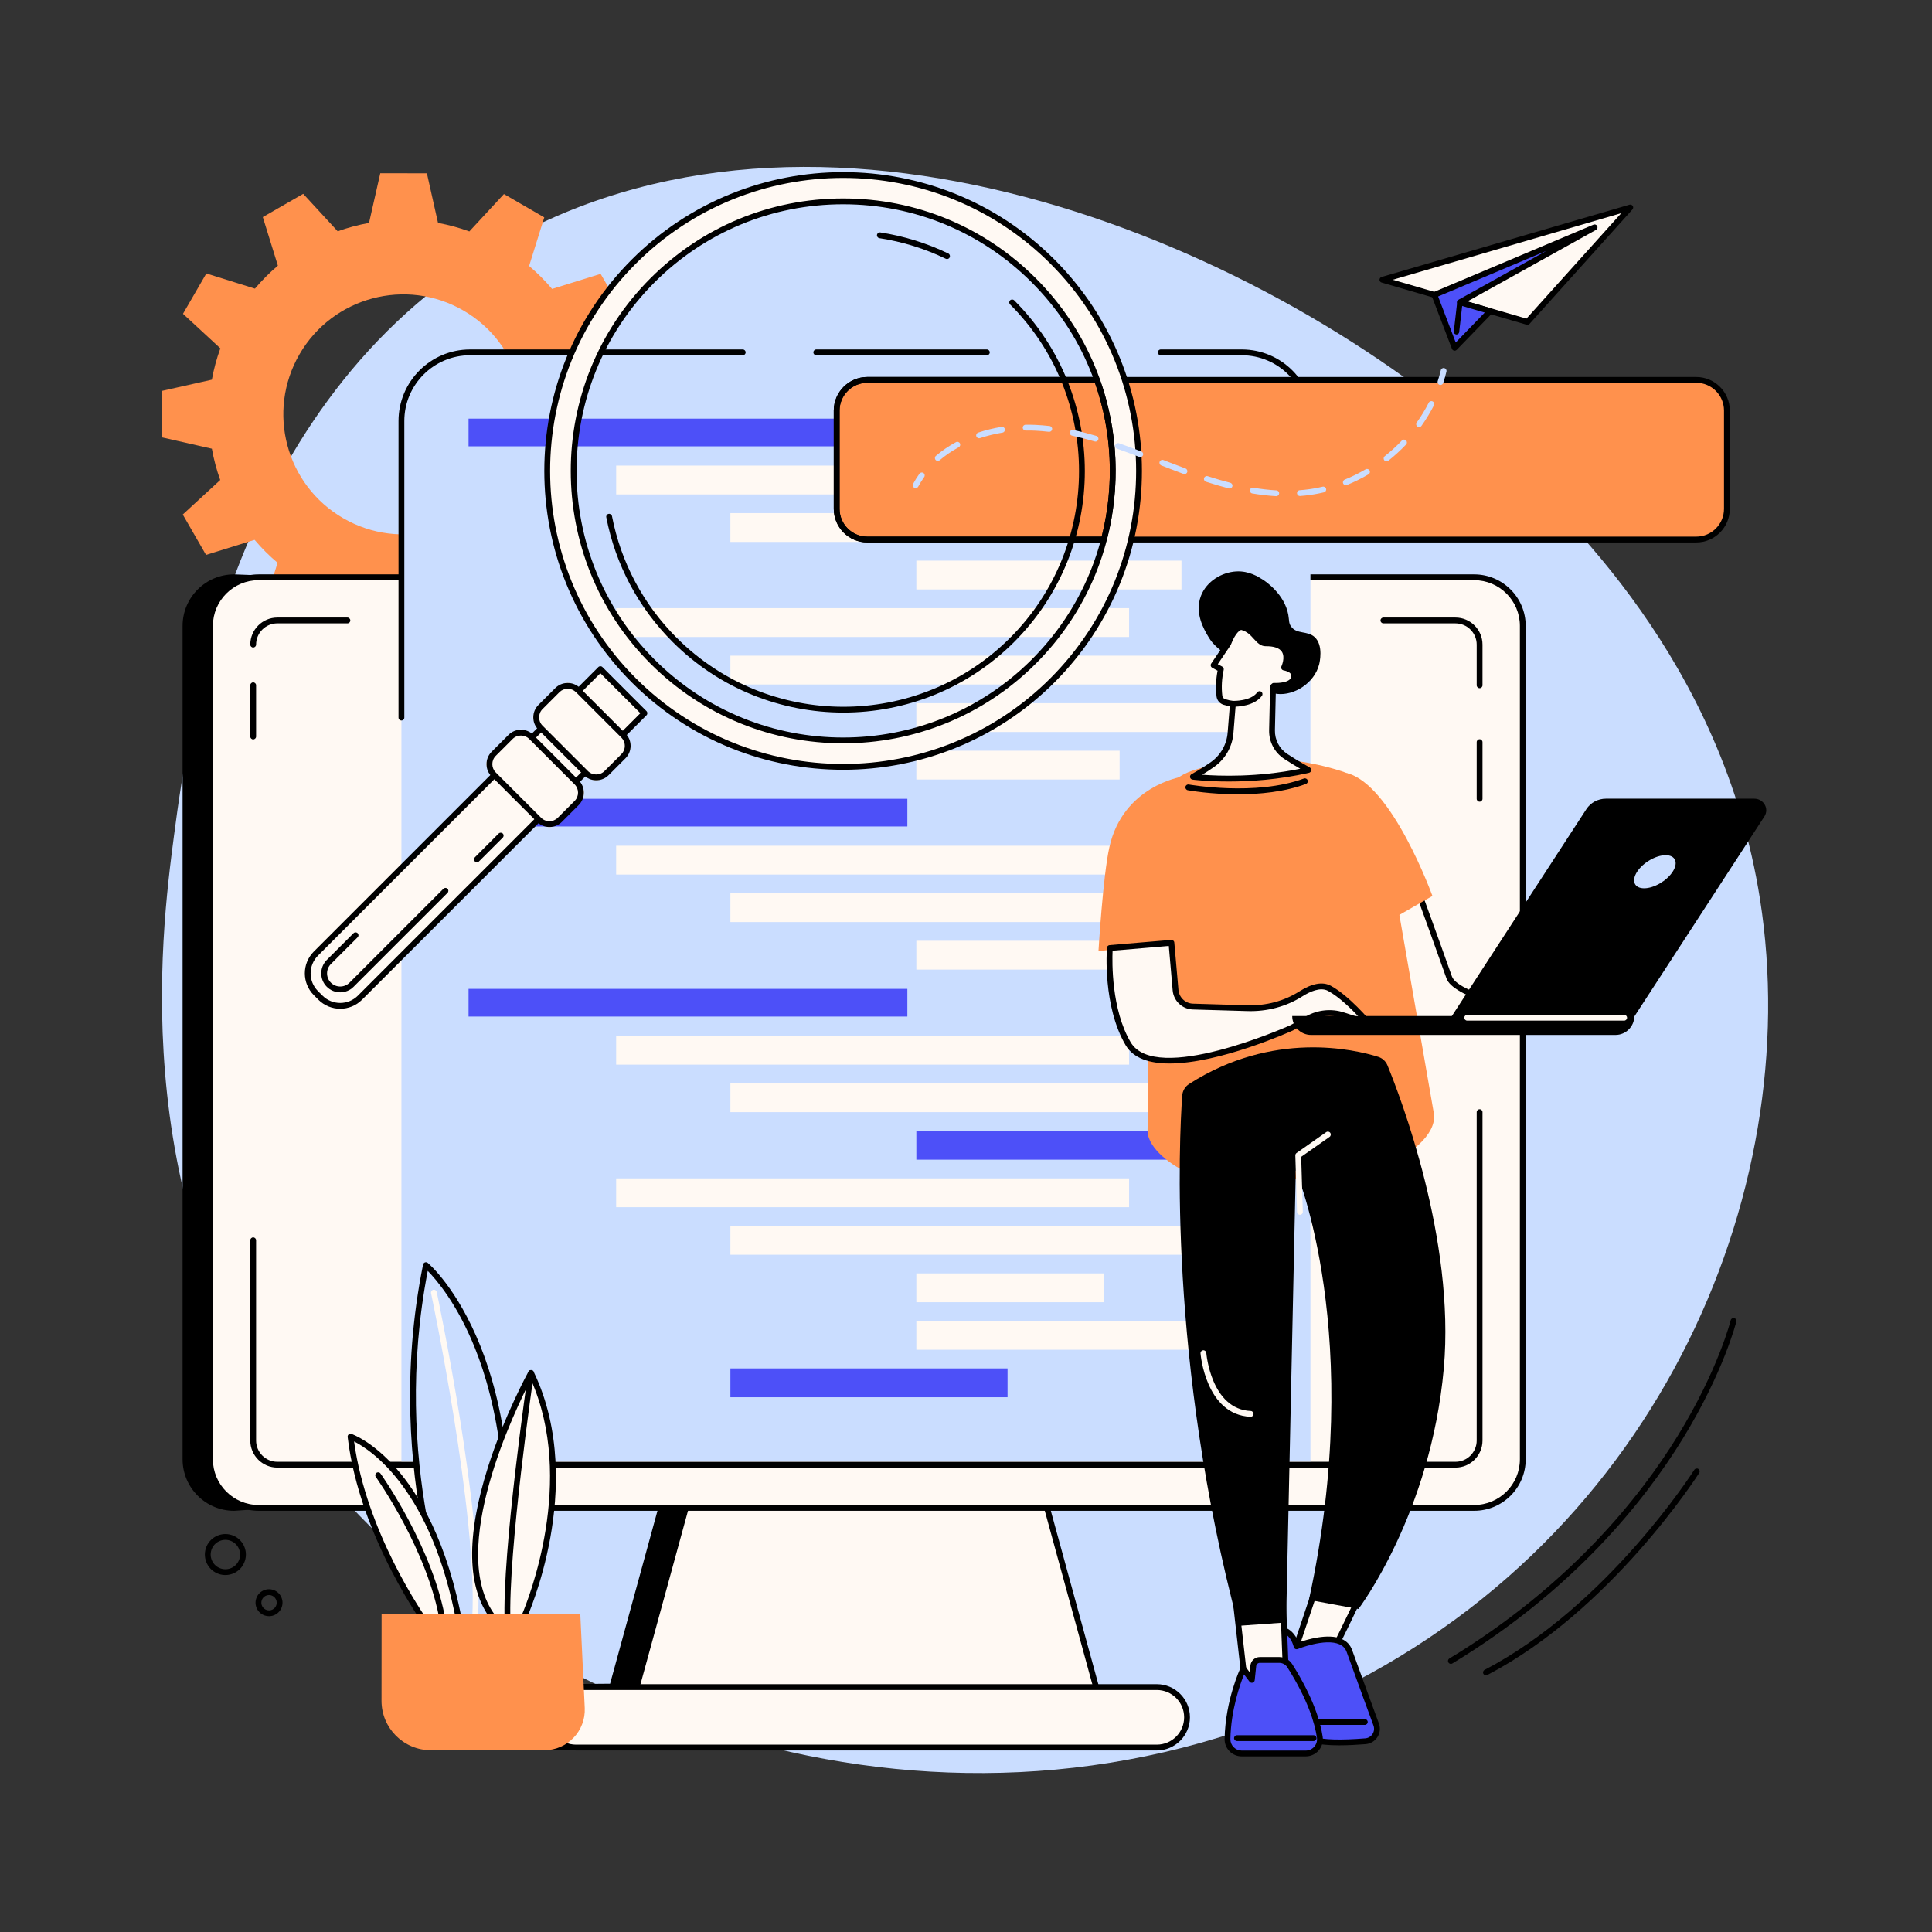 <svg xmlns="http://www.w3.org/2000/svg" xmlns:xlink="http://www.w3.org/1999/xlink" width="650" zoomAndPan="magnify" viewBox="0 0 487.5 487.5" height="650" preserveAspectRatio="xMidYMid meet" version="1.2"><rect x="0" y="0" width="487.5" height="487.5" fill="#333333" stroke="none"/><g id="8abafa9700"><path style=" stroke:none;fill-rule:nonzero;fill:#caddff;fill-opacity:1;" d="M 128.449 60.453 C 210.758 14.918 321.027 62.223 378.488 114.668 C 394.902 129.648 434.703 167.023 444.105 226.926 C 455.781 301.336 417.562 391.527 329.918 430.102 C 234.52 472.094 127.852 432.301 77.93 367.699 C 31.242 307.285 40.586 236.148 43.922 210.738 C 47.84 180.922 59.492 98.602 128.449 60.453 "/><path style=" stroke:none;fill-rule:nonzero;fill:#ff914d;fill-opacity:1;" d="M 75.57 89.398 C 83.945 74.926 102.469 69.984 116.938 78.359 C 131.406 86.734 136.348 105.258 127.973 119.727 C 119.598 134.199 101.078 139.137 86.609 130.762 C 72.137 122.387 67.195 103.867 75.57 89.398 Z M 55.602 87.898 C 54.66 90.5 53.941 93.145 53.461 95.805 L 40.945 98.617 L 40.93 110.375 L 53.461 113.219 C 53.945 115.906 54.648 118.551 55.57 121.125 L 46.121 129.828 L 51.988 140.02 L 64.242 136.219 C 65.988 138.289 67.926 140.223 70.039 142.008 L 66.211 154.27 L 76.387 160.16 L 85.109 150.734 C 87.711 151.676 90.355 152.391 93.02 152.875 L 95.828 165.391 L 107.586 165.406 L 110.426 152.875 C 113.117 152.391 115.762 151.688 118.336 150.766 L 127.039 160.215 L 137.23 154.344 L 133.43 142.094 C 135.5 140.348 137.434 138.41 139.219 136.297 L 151.48 140.125 L 157.371 129.949 L 147.941 121.227 C 148.883 118.625 149.602 115.98 150.086 113.316 L 162.602 110.508 L 162.613 98.746 L 150.086 95.906 C 149.602 93.219 148.895 90.574 147.977 88 L 157.426 79.297 L 151.555 69.105 L 139.305 72.906 C 137.559 70.836 135.617 68.898 133.508 67.113 L 137.336 54.855 L 127.156 48.965 L 118.434 58.395 C 115.836 57.449 113.191 56.734 110.527 56.25 L 107.719 43.73 L 95.957 43.719 L 93.117 56.25 C 90.43 56.734 87.785 57.438 85.211 58.359 L 76.508 48.91 L 66.316 54.777 L 70.117 67.031 C 68.047 68.777 66.109 70.719 64.324 72.828 L 52.066 69 L 46.176 79.18 L 55.602 87.898 "/><path style=" stroke:none;fill-rule:nonzero;fill:#000000;fill-opacity:1;" d="M 360.32 156.559 L 59.07 144.926 C 51.902 144.926 46.074 150.754 46.074 157.918 L 46.074 368.219 C 46.074 375.383 51.902 381.215 59.07 381.215 L 167.918 373.84 L 153.945 424.848 L 139.156 424.969 C 134.547 424.969 130.797 428.719 130.797 433.328 C 130.797 437.938 134.547 441.691 139.156 441.691 L 262.992 435.781 C 267.605 435.781 258.973 381.215 258.973 381.215 C 258.973 381.215 367.48 156.559 360.32 156.559 "/><path style=" stroke:none;fill-rule:nonzero;fill:#fff9f3;fill-opacity:1;" d="M 257.027 354.328 L 180.207 354.328 L 158.414 433.871 L 278.82 433.871 L 257.027 354.328 "/><path style=" stroke:none;fill-rule:nonzero;fill:#000000;fill-opacity:1;" d="M 159.375 433.141 L 277.859 433.141 L 256.469 355.062 L 180.766 355.062 Z M 278.82 434.605 L 158.414 434.605 C 158.188 434.605 157.969 434.5 157.832 434.316 C 157.695 434.137 157.648 433.898 157.707 433.68 L 179.5 354.133 C 179.59 353.816 179.879 353.598 180.207 353.598 L 257.027 353.598 C 257.359 353.598 257.648 353.816 257.734 354.133 L 279.527 433.68 C 279.586 433.898 279.543 434.137 279.402 434.316 C 279.266 434.5 279.047 434.605 278.82 434.605 "/><path style=" stroke:none;fill-rule:nonzero;fill:#fff9f3;fill-opacity:1;" d="M 371.984 145.66 L 65.25 145.66 C 58.48 145.66 52.992 151.152 52.992 157.922 L 52.992 368.223 C 52.992 374.992 58.48 380.48 65.25 380.48 L 371.984 380.48 C 378.754 380.48 384.242 374.992 384.242 368.223 L 384.242 157.922 C 384.242 151.152 378.754 145.66 371.984 145.66 "/><path style=" stroke:none;fill-rule:nonzero;fill:#000000;fill-opacity:1;" d="M 65.25 146.395 C 58.895 146.395 53.723 151.566 53.723 157.922 L 53.723 368.223 C 53.723 374.578 58.895 379.746 65.25 379.746 L 371.984 379.746 C 378.34 379.746 383.512 374.578 383.512 368.223 L 383.512 157.922 C 383.512 151.566 378.34 146.395 371.984 146.395 Z M 371.984 381.211 L 65.25 381.211 C 58.086 381.211 52.258 375.387 52.258 368.223 L 52.258 157.922 C 52.258 150.758 58.086 144.93 65.25 144.93 L 371.984 144.93 C 379.148 144.93 384.977 150.758 384.977 157.922 L 384.977 368.223 C 384.977 375.387 379.148 381.211 371.984 381.211 "/><path style=" stroke:none;fill-rule:nonzero;fill:#fff9f3;fill-opacity:1;" d="M 291.898 425.699 L 145.34 425.699 C 141.125 425.699 137.711 429.113 137.711 433.328 C 137.711 437.539 141.125 440.953 145.34 440.953 L 291.898 440.953 C 296.109 440.953 299.527 437.539 299.527 433.328 C 299.527 429.113 296.109 425.699 291.898 425.699 "/><path style=" stroke:none;fill-rule:nonzero;fill:#000000;fill-opacity:1;" d="M 145.34 426.434 C 141.539 426.434 138.445 429.527 138.445 433.328 C 138.445 437.129 141.539 440.223 145.34 440.223 L 291.898 440.223 C 295.699 440.223 298.793 437.129 298.793 433.328 C 298.793 429.527 295.699 426.434 291.898 426.434 Z M 291.898 441.688 L 145.34 441.688 C 140.73 441.688 136.98 437.938 136.98 433.328 C 136.98 428.719 140.73 424.969 145.34 424.969 L 291.898 424.969 C 296.508 424.969 300.258 428.719 300.258 433.328 C 300.258 437.938 296.508 441.688 291.898 441.688 "/><path style=" stroke:none;fill-rule:nonzero;fill:#fff9f3;fill-opacity:1;" d="M 63.887 312.961 L 63.887 363.488 C 63.887 366.855 66.617 369.586 69.98 369.586 L 367.254 369.586 C 370.621 369.586 373.348 366.855 373.348 363.488 L 373.348 280.625 L 63.887 312.961 "/><path style=" stroke:none;fill-rule:nonzero;fill:#000000;fill-opacity:1;" d="M 367.254 370.316 L 69.984 370.316 C 66.219 370.316 63.156 367.254 63.156 363.488 L 63.156 312.961 C 63.156 312.555 63.484 312.227 63.887 312.227 C 64.293 312.227 64.621 312.555 64.621 312.961 L 64.621 363.488 C 64.621 366.445 67.027 368.852 69.984 368.852 L 367.254 368.852 C 370.207 368.852 372.613 366.445 372.613 363.488 L 372.613 280.625 C 372.613 280.223 372.945 279.895 373.348 279.895 C 373.754 279.895 374.078 280.223 374.078 280.625 L 374.078 363.488 C 374.078 367.254 371.02 370.316 367.254 370.316 "/><path style=" stroke:none;fill-rule:nonzero;fill:#000000;fill-opacity:1;" d="M 63.887 186.574 C 63.484 186.574 63.156 186.25 63.156 185.844 L 63.156 172.914 C 63.156 172.508 63.484 172.18 63.887 172.18 C 64.293 172.18 64.621 172.508 64.621 172.914 L 64.621 185.844 C 64.621 186.25 64.293 186.574 63.887 186.574 "/><path style=" stroke:none;fill-rule:nonzero;fill:#fff9f3;fill-opacity:1;" d="M 87.66 156.555 L 69.984 156.555 C 66.617 156.555 63.887 159.285 63.887 162.652 L 87.66 156.555 "/><path style=" stroke:none;fill-rule:nonzero;fill:#000000;fill-opacity:1;" d="M 63.887 163.383 C 63.484 163.383 63.156 163.055 63.156 162.652 C 63.156 158.887 66.219 155.824 69.984 155.824 L 87.66 155.824 C 88.066 155.824 88.395 156.152 88.395 156.555 C 88.395 156.961 88.066 157.289 87.66 157.289 L 69.984 157.289 C 67.027 157.289 64.621 159.695 64.621 162.652 C 64.621 163.055 64.293 163.383 63.887 163.383 "/><path style=" stroke:none;fill-rule:nonzero;fill:#fff9f3;fill-opacity:1;" d="M 373.348 172.914 L 373.348 162.652 C 373.348 159.285 370.621 156.559 367.254 156.559 L 349.07 156.559 L 373.348 172.914 "/><path style=" stroke:none;fill-rule:nonzero;fill:#000000;fill-opacity:1;" d="M 373.348 173.648 C 372.945 173.648 372.613 173.316 372.613 172.914 L 372.613 162.652 C 372.613 159.695 370.207 157.293 367.254 157.293 L 349.07 157.293 C 348.668 157.293 348.34 156.961 348.34 156.559 C 348.34 156.152 348.668 155.824 349.07 155.824 L 367.254 155.824 C 371.02 155.824 374.078 158.887 374.078 162.652 L 374.078 172.914 C 374.078 173.316 373.754 173.648 373.348 173.648 "/><path style=" stroke:none;fill-rule:nonzero;fill:#000000;fill-opacity:1;" d="M 373.348 202.289 C 372.945 202.289 372.613 201.961 372.613 201.559 L 372.613 187.266 C 372.613 186.863 372.945 186.531 373.348 186.531 C 373.754 186.531 374.078 186.863 374.078 187.266 L 374.078 201.559 C 374.078 201.961 373.754 202.289 373.348 202.289 "/><path style=" stroke:none;fill-rule:nonzero;fill:#caddff;fill-opacity:1;" d="M 330.664 368.785 L 101.293 368.785 L 101.293 106.223 C 101.293 96.664 109.043 88.91 118.605 88.91 L 313.352 88.91 C 322.914 88.91 330.664 96.664 330.664 106.223 L 330.664 368.785 "/><path style=" stroke:none;fill-rule:nonzero;fill:#000000;fill-opacity:1;" d="M 330.66 125.488 C 330.258 125.488 329.93 125.16 329.93 124.754 L 329.93 106.227 C 329.93 97.082 322.492 89.645 313.352 89.645 L 292.887 89.645 C 292.484 89.645 292.152 89.316 292.152 88.914 C 292.152 88.508 292.484 88.18 292.887 88.18 L 313.352 88.18 C 323.301 88.18 331.395 96.273 331.395 106.227 L 331.395 124.754 C 331.395 125.16 331.066 125.488 330.66 125.488 "/><path style=" stroke:none;fill-rule:nonzero;fill:#000000;fill-opacity:1;" d="M 249.012 89.645 L 205.973 89.645 C 205.57 89.645 205.238 89.316 205.238 88.914 C 205.238 88.508 205.57 88.18 205.973 88.18 L 249.012 88.18 C 249.414 88.18 249.746 88.508 249.746 88.914 C 249.746 89.316 249.414 89.645 249.012 89.645 "/><path style=" stroke:none;fill-rule:nonzero;fill:#000000;fill-opacity:1;" d="M 101.293 181.801 C 100.887 181.801 100.559 181.473 100.559 181.07 L 100.559 106.227 C 100.559 96.273 108.652 88.18 118.605 88.18 L 187.418 88.18 C 187.82 88.18 188.148 88.508 188.148 88.914 C 188.148 89.316 187.82 89.645 187.418 89.645 L 118.605 89.645 C 109.461 89.645 102.023 97.082 102.023 106.227 L 102.023 181.07 C 102.023 181.473 101.695 181.801 101.293 181.801 "/><path style=" stroke:none;fill-rule:nonzero;fill:#4d50f8;fill-opacity:1;" d="M 228.953 112.621 L 118.23 112.621 L 118.23 105.637 L 228.953 105.637 L 228.953 112.621 "/><path style=" stroke:none;fill-rule:nonzero;fill:#fff9f3;fill-opacity:1;" d="M 284.902 124.754 L 155.477 124.754 L 155.477 117.484 L 284.902 117.484 L 284.902 124.754 "/><path style=" stroke:none;fill-rule:nonzero;fill:#fff9f3;fill-opacity:1;" d="M 313.727 136.746 L 184.297 136.746 L 184.297 129.473 L 313.727 129.473 L 313.727 136.746 "/><path style=" stroke:none;fill-rule:nonzero;fill:#fff9f3;fill-opacity:1;" d="M 298.121 148.734 L 231.223 148.734 L 231.223 141.461 L 298.121 141.461 L 298.121 148.734 "/><path style=" stroke:none;fill-rule:nonzero;fill:#4d50f8;fill-opacity:1;" d="M 228.953 208.543 L 118.23 208.543 L 118.23 201.559 L 228.953 201.559 L 228.953 208.543 "/><path style=" stroke:none;fill-rule:nonzero;fill:#fff9f3;fill-opacity:1;" d="M 284.902 220.676 L 155.473 220.676 L 155.473 213.402 L 284.902 213.402 L 284.902 220.676 "/><path style=" stroke:none;fill-rule:nonzero;fill:#fff9f3;fill-opacity:1;" d="M 313.727 232.664 L 184.301 232.664 L 184.301 225.395 L 313.727 225.395 L 313.727 232.664 "/><path style=" stroke:none;fill-rule:nonzero;fill:#fff9f3;fill-opacity:1;" d="M 313.727 244.656 L 231.223 244.656 L 231.223 237.383 L 313.727 237.383 L 313.727 244.656 "/><path style=" stroke:none;fill-rule:nonzero;fill:#fff9f3;fill-opacity:1;" d="M 284.902 160.727 L 155.477 160.727 L 155.477 153.453 L 284.902 153.453 L 284.902 160.727 "/><path style=" stroke:none;fill-rule:nonzero;fill:#fff9f3;fill-opacity:1;" d="M 313.727 172.715 L 184.301 172.715 L 184.301 165.445 L 313.727 165.445 L 313.727 172.715 "/><path style=" stroke:none;fill-rule:nonzero;fill:#fff9f3;fill-opacity:1;" d="M 282.512 196.695 L 231.223 196.695 L 231.223 189.426 L 282.512 189.426 L 282.512 196.695 "/><path style=" stroke:none;fill-rule:nonzero;fill:#fff9f3;fill-opacity:1;" d="M 313.727 184.707 L 231.223 184.707 L 231.223 177.434 L 313.727 177.434 L 313.727 184.707 "/><path style=" stroke:none;fill-rule:nonzero;fill:#4d50f8;fill-opacity:1;" d="M 228.953 256.504 L 118.23 256.504 L 118.23 249.516 L 228.953 249.516 L 228.953 256.504 "/><path style=" stroke:none;fill-rule:nonzero;fill:#fff9f3;fill-opacity:1;" d="M 284.902 268.637 L 155.473 268.637 L 155.473 261.363 L 284.902 261.363 L 284.902 268.637 "/><path style=" stroke:none;fill-rule:nonzero;fill:#fff9f3;fill-opacity:1;" d="M 309.566 280.625 L 184.301 280.625 L 184.301 273.355 L 309.566 273.355 L 309.566 280.625 "/><path style=" stroke:none;fill-rule:nonzero;fill:#4d50f8;fill-opacity:1;" d="M 313.727 292.617 L 231.223 292.617 L 231.223 285.344 L 313.727 285.344 L 313.727 292.617 "/><path style=" stroke:none;fill-rule:nonzero;fill:#4d50f8;fill-opacity:1;" d="M 254.234 352.566 L 184.301 352.566 L 184.301 345.293 L 254.234 345.293 L 254.234 352.566 "/><path style=" stroke:none;fill-rule:nonzero;fill:#fff9f3;fill-opacity:1;" d="M 284.902 304.605 L 155.473 304.605 L 155.473 297.336 L 284.902 297.336 L 284.902 304.605 "/><path style=" stroke:none;fill-rule:nonzero;fill:#fff9f3;fill-opacity:1;" d="M 313.727 316.598 L 184.301 316.598 L 184.301 309.324 L 313.727 309.324 L 313.727 316.598 "/><path style=" stroke:none;fill-rule:nonzero;fill:#fff9f3;fill-opacity:1;" d="M 313.727 340.578 L 231.223 340.578 L 231.223 333.305 L 313.727 333.305 L 313.727 340.578 "/><path style=" stroke:none;fill-rule:nonzero;fill:#fff9f3;fill-opacity:1;" d="M 278.457 328.586 L 231.223 328.586 L 231.223 321.316 L 278.457 321.316 L 278.457 328.586 "/><path style=" stroke:none;fill-rule:nonzero;fill:#fff9f3;fill-opacity:1;" d="M 404.191 259.613 C 404.195 258.965 368.016 253.25 365.684 246.641 C 362.199 236.773 357.855 224.914 357.855 224.914 L 348.824 230.617 L 354.641 259.004 L 404.191 259.613 "/><path style=" stroke:none;fill-rule:nonzero;fill:#000000;fill-opacity:1;" d="M 355.238 258.277 L 397.609 258.801 C 381.523 255.352 366.629 251.52 364.992 246.883 C 362.086 238.648 358.539 228.914 357.484 226.016 L 349.641 230.969 Z M 404.191 260.348 C 404.188 260.348 404.184 260.348 404.18 260.348 L 354.633 259.734 C 354.285 259.73 353.992 259.488 353.922 259.148 L 348.105 230.766 C 348.047 230.469 348.176 230.16 348.434 230 L 357.469 224.297 C 357.656 224.176 357.883 224.148 358.094 224.219 C 358.301 224.293 358.469 224.453 358.547 224.66 C 358.586 224.781 362.926 236.641 366.371 246.398 C 367.996 250.996 389.602 255.598 398.832 257.566 C 404.93 258.863 404.93 258.863 404.922 259.617 C 404.922 259.812 404.844 260 404.703 260.137 C 404.566 260.27 404.383 260.348 404.191 260.348 "/><path style=" stroke:none;fill-rule:nonzero;fill:#ff914d;fill-opacity:1;" d="M 301.008 194.414 C 309.633 191.598 322.777 189.578 338.488 194.582 C 344.219 196.406 348.328 201.449 349.035 207.422 L 361.836 281.113 C 362.469 286.473 355.309 291.68 350.262 293.594 C 344.992 295.59 337.027 297.48 325.746 297.48 C 313.656 297.48 304.867 298.18 299.965 296.031 C 295.895 294.25 289.766 289.938 289.559 285.496 L 290.445 209.75 C 290.129 202.848 294.438 196.559 301.008 194.414 "/><path style=" stroke:none;fill-rule:nonzero;fill:#ff914d;fill-opacity:1;" d="M 361.445 226.078 C 361.445 226.078 351.23 197.777 339.773 195.059 L 345.598 235.156 L 361.445 226.078 "/><path style=" stroke:none;fill-rule:nonzero;fill:#ff914d;fill-opacity:1;" d="M 277.18 240 C 277.18 240 278.301 221.066 279.938 213.75 C 283.379 198.359 298.062 196.031 298.062 196.031 L 299.844 237.367 L 277.18 240 "/><path style=" stroke:none;fill-rule:nonzero;fill:#000000;fill-opacity:1;" d="M 312.422 200.422 C 305.527 200.422 300.105 199.465 299.711 199.395 C 299.312 199.32 299.051 198.941 299.125 198.543 C 299.191 198.145 299.574 197.879 299.973 197.953 C 300.141 197.98 316.891 200.934 329.012 196.441 C 329.391 196.301 329.812 196.492 329.953 196.875 C 330.094 197.254 329.898 197.672 329.523 197.816 C 324.051 199.844 317.789 200.422 312.422 200.422 "/><path style=" stroke:none;fill-rule:nonzero;fill:#fff9f3;fill-opacity:1;" d="M 280.043 239.211 C 280.043 239.211 278.941 253.652 284.66 263.348 C 291.492 274.926 325.957 259.332 325.957 259.332 L 329.965 257.062 C 332.68 255.527 335.906 255.199 338.875 256.152 L 345.352 258.246 C 345.352 258.246 340.004 251.832 335.457 249.383 C 333.324 248.23 330.559 249.32 328.227 250.797 C 324.207 253.34 319.48 254.535 314.73 254.395 L 301.02 253.984 C 298.715 253.918 296.828 252.137 296.633 249.84 L 295.59 237.898 L 280.043 239.211 "/><path style=" stroke:none;fill-rule:nonzero;fill:#000000;fill-opacity:1;" d="M 280.738 239.891 C 280.617 242.734 280.418 254.719 285.293 262.977 C 291.633 273.723 324.457 259.199 325.625 258.68 L 329.605 256.422 C 332.488 254.793 335.945 254.441 339.098 255.461 L 343 256.719 C 341.074 254.656 337.906 251.539 335.105 250.027 C 333.188 248.992 330.516 250.211 328.617 251.418 C 324.547 253.992 319.742 255.285 314.707 255.125 L 300.996 254.719 C 298.324 254.641 296.133 252.57 295.898 249.906 L 294.922 238.691 Z M 295.105 268.348 C 290.172 268.348 286.035 267.117 284.027 263.723 C 278.258 253.938 279.27 239.758 279.312 239.156 C 279.34 238.797 279.621 238.516 279.98 238.48 L 295.527 237.168 C 295.93 237.141 296.281 237.43 296.312 237.836 L 297.359 249.781 C 297.527 251.703 299.109 253.199 301.039 253.254 L 314.75 253.66 C 319.492 253.797 324.012 252.598 327.832 250.18 C 331.078 248.121 333.758 247.637 335.801 248.738 C 340.422 251.227 345.688 257.512 345.91 257.777 C 346.117 258.027 346.137 258.387 345.957 258.656 C 345.77 258.926 345.43 259.043 345.121 258.945 L 338.648 256.855 C 335.887 255.961 332.852 256.27 330.324 257.699 L 326.316 259.969 C 326.301 259.98 326.277 259.992 326.258 260 C 325.234 260.465 307.613 268.348 295.105 268.348 "/><path style=" stroke:none;fill-rule:nonzero;fill:#fff9f3;fill-opacity:1;" d="M 332.934 398.023 L 325.465 420.316 C 325.465 420.316 333.602 419.621 334.379 419.773 C 335.156 419.926 344.676 399.441 344.676 399.441 L 332.934 398.023 "/><path style=" stroke:none;fill-rule:nonzero;fill:#000000;fill-opacity:1;" d="M 334.484 419.051 C 334.496 419.051 334.508 419.055 334.52 419.055 C 334.508 419.055 334.496 419.051 334.484 419.051 Z M 333.438 398.824 L 326.508 419.496 C 328.785 419.305 332.75 418.992 334.121 419.027 C 335.301 417.453 340.309 407.07 343.582 400.047 Z M 325.461 421.051 C 325.238 421.051 325.023 420.949 324.883 420.77 C 324.73 420.574 324.684 420.316 324.766 420.086 L 332.238 397.793 C 332.348 397.461 332.672 397.258 333.02 397.297 L 344.762 398.715 C 344.992 398.742 345.199 398.883 345.312 399.086 C 345.426 399.293 345.438 399.539 345.336 399.754 C 345.316 399.805 342.926 404.938 340.473 409.988 C 335.273 420.699 334.949 420.637 334.238 420.496 C 333.715 420.418 329.395 420.715 325.52 421.047 C 325.5 421.047 325.48 421.051 325.461 421.051 "/><path style=" stroke:none;fill-rule:nonzero;fill:#4d50f8;fill-opacity:1;" d="M 327.172 415.418 C 327.172 415.418 338.406 410.812 340.484 416.594 C 343.129 423.945 347.262 435.164 347.262 435.164 C 347.961 437.117 346.617 439.199 344.547 439.367 C 340.441 439.695 334.316 439.965 331.461 438.965 C 326.957 437.383 319.48 423.125 319.48 423.125 L 321.785 410.996 C 321.785 410.996 325.863 410.422 327.172 415.418 "/><path style=" stroke:none;fill-rule:nonzero;fill:#000000;fill-opacity:1;" d="M 320.254 423.012 C 322.402 427.062 328.301 437.078 331.707 438.273 C 333.789 439.004 338.332 439.133 344.488 438.637 C 345.25 438.574 345.918 438.176 346.332 437.539 C 346.742 436.898 346.828 436.125 346.574 435.414 C 346.535 435.305 342.41 424.113 339.801 416.84 C 339.477 415.938 338.879 415.305 337.98 414.906 C 334.359 413.297 327.52 416.066 327.449 416.094 C 327.254 416.176 327.035 416.168 326.844 416.07 C 326.656 415.98 326.52 415.805 326.465 415.602 C 325.586 412.25 323.398 411.75 322.398 411.703 Z M 337.934 440.398 C 335.281 440.398 332.801 440.211 331.223 439.652 C 326.578 438.023 319.617 424.949 318.836 423.465 C 318.762 423.316 318.734 423.148 318.766 422.988 L 321.07 410.859 C 321.129 410.551 321.379 410.312 321.688 410.27 C 321.73 410.266 325.977 409.723 327.645 414.453 C 329.645 413.738 335.129 412.039 338.574 413.57 C 339.844 414.133 340.719 415.066 341.176 416.344 C 343.785 423.609 347.91 434.801 347.949 434.91 C 348.363 436.062 348.219 437.309 347.562 438.328 C 346.898 439.355 345.824 440 344.605 440.098 C 342.551 440.262 340.18 440.398 337.934 440.398 "/><path style=" stroke:none;fill-rule:nonzero;fill:#000000;fill-opacity:1;" d="M 344.383 435.242 L 332.84 435.242 C 332.438 435.242 332.109 434.914 332.109 434.512 C 332.109 434.105 332.438 433.777 332.84 433.777 L 344.383 433.777 C 344.785 433.777 345.117 434.105 345.117 434.512 C 345.117 434.914 344.785 435.242 344.383 435.242 "/><path style=" stroke:none;fill-rule:nonzero;fill:#fff9f3;fill-opacity:1;" d="M 311.746 403.5 L 314.285 425.926 L 324.5 423.125 L 323.711 402.918 L 311.746 403.5 "/><path style=" stroke:none;fill-rule:nonzero;fill:#000000;fill-opacity:1;" d="M 312.562 404.195 L 314.918 424.992 L 323.746 422.57 L 323.012 403.688 Z M 314.285 426.656 C 314.141 426.656 313.996 426.617 313.875 426.531 C 313.695 426.414 313.582 426.223 313.559 426.008 L 311.02 403.582 C 310.996 403.383 311.059 403.18 311.188 403.023 C 311.32 402.875 311.512 402.781 311.711 402.77 L 323.676 402.188 C 323.863 402.184 324.062 402.25 324.207 402.379 C 324.352 402.512 324.438 402.695 324.445 402.891 L 325.23 423.098 C 325.242 423.434 325.02 423.742 324.691 423.832 L 314.48 426.633 C 314.414 426.648 314.348 426.656 314.285 426.656 "/><path style=" stroke:none;fill-rule:nonzero;fill:#4d50f8;fill-opacity:1;" d="M 313.324 442.449 L 329.48 442.449 C 331.668 442.449 333.348 440.512 333.027 438.344 C 332.488 434.695 330.73 428.645 325.461 420.316 C 324.887 419.406 323.883 418.855 322.809 418.855 L 317.891 418.855 C 317.043 418.855 316.332 419.496 316.246 420.336 L 315.875 423.883 L 313.734 421.059 C 313.734 421.059 309.914 429.105 309.738 438.801 C 309.699 440.801 311.316 442.449 313.324 442.449 "/><path style=" stroke:none;fill-rule:nonzero;fill:#000000;fill-opacity:1;" d="M 313.91 422.508 C 312.891 425.031 310.602 431.477 310.469 438.812 C 310.453 439.582 310.742 440.309 311.285 440.859 C 311.824 441.41 312.551 441.715 313.32 441.715 L 329.48 441.715 C 330.312 441.715 331.098 441.355 331.641 440.727 C 332.184 440.102 332.422 439.27 332.301 438.453 C 331.777 434.91 330.059 428.949 324.84 420.711 C 324.402 420.016 323.625 419.586 322.805 419.586 L 317.891 419.586 C 317.414 419.586 317.023 419.941 316.973 420.414 L 316.602 423.961 C 316.57 424.258 316.359 424.508 316.07 424.59 C 315.777 424.672 315.469 424.566 315.289 424.324 Z M 329.48 443.18 L 313.32 443.18 C 312.152 443.18 311.059 442.723 310.238 441.887 C 309.422 441.051 308.98 439.953 309.004 438.785 C 309.184 429.043 312.91 421.078 313.07 420.746 C 313.18 420.512 313.402 420.355 313.656 420.332 C 313.914 420.301 314.164 420.414 314.316 420.617 L 315.336 421.965 L 315.516 420.262 C 315.641 419.043 316.664 418.121 317.891 418.121 L 322.805 418.121 C 324.141 418.121 325.363 418.797 326.078 419.926 C 331.43 428.383 333.207 434.555 333.75 438.238 C 333.934 439.48 333.57 440.734 332.75 441.684 C 331.93 442.637 330.738 443.18 329.48 443.18 "/><path style=" stroke:none;fill-rule:nonzero;fill:#000000;fill-opacity:1;" d="M 331.465 439.316 L 312.121 439.316 C 311.715 439.316 311.391 438.988 311.391 438.586 C 311.391 438.184 311.715 437.852 312.121 437.852 L 331.465 437.852 C 331.867 437.852 332.195 438.184 332.195 438.586 C 332.195 438.988 331.867 439.316 331.465 439.316 "/><path style=" stroke:none;fill-rule:nonzero;fill:#000000;fill-opacity:1;" d="M 350.102 268.824 C 349.68 267.793 348.824 266.996 347.754 266.664 C 341.844 264.809 321.246 259.926 300.039 273.523 C 299.039 274.168 298.398 275.242 298.312 276.43 C 297.547 287.203 294.688 343.543 312.512 410.246 L 324.516 409.391 L 326.965 295.34 C 326.965 295.34 344.746 337.152 330.285 403.695 L 342.77 406 C 342.77 406 361.043 381.973 364.316 345.258 C 367.211 312.777 353.34 276.715 350.102 268.824 "/><path style=" stroke:none;fill-rule:nonzero;fill:#fff9f3;fill-opacity:1;" d="M 315.57 357.5 C 315.559 357.5 315.547 357.5 315.539 357.496 C 304.215 357.012 302.938 341.656 302.926 341.5 C 302.895 341.098 303.199 340.746 303.602 340.719 C 303.996 340.688 304.355 340.988 304.387 341.391 C 304.398 341.535 305.578 355.602 315.602 356.035 C 316.004 356.055 316.316 356.395 316.301 356.797 C 316.285 357.191 315.957 357.5 315.57 357.5 "/><path style=" stroke:none;fill-rule:nonzero;fill:#fff9f3;fill-opacity:1;" d="M 328.008 306.527 C 327.613 306.527 327.289 306.215 327.277 305.816 L 326.852 291.551 C 326.844 291.305 326.961 291.07 327.164 290.93 L 334.645 285.668 C 334.977 285.438 335.434 285.516 335.664 285.848 C 335.898 286.18 335.82 286.637 335.488 286.867 L 328.328 291.902 L 328.738 305.773 C 328.75 306.18 328.434 306.516 328.027 306.527 C 328.02 306.527 328.016 306.527 328.008 306.527 "/><path style=" stroke:none;fill-rule:nonzero;fill:#000000;fill-opacity:1;" d="M 311.824 167.355 C 307.258 163.43 306.219 162.895 304.891 160.648 C 303.805 158.812 301.387 154.715 303.023 150.383 C 304.441 146.637 308.348 144.379 311.945 144.184 C 315.176 144.008 317.531 145.539 318.777 146.344 C 319.324 146.695 324.129 149.902 325.078 155.137 C 325.332 156.559 325.141 157.211 325.789 158.102 C 327.25 160.109 329.891 159.082 331.719 160.746 C 334.02 162.84 332.953 167.289 332.863 167.637 C 331.664 172.387 326.531 175.535 322.352 175.098 C 319.938 174.84 320.195 174.555 311.824 167.355 "/><path style=" stroke:none;fill-rule:nonzero;fill:#fff9f3;fill-opacity:1;" d="M 324.406 190.848 C 322.199 189.387 320.91 186.883 320.973 184.238 L 321.223 173.258 C 321.297 173.188 321.375 173.121 321.445 173.051 C 321.445 173.051 325.844 173.344 326.484 171.105 C 327.125 168.863 324.016 168.434 324.016 168.434 C 324.016 168.434 326.953 162.254 319.355 162.324 C 317.312 162.344 316.582 158.961 313.238 158.203 C 313.238 158.203 311.578 158.062 309.902 162.406 L 306.227 167.844 L 308.062 168.852 C 307.613 170.922 307.414 173.203 307.695 175.621 C 307.773 176.316 308.254 176.902 308.918 177.117 C 309.473 177.297 310.215 177.488 311.094 177.59 L 310.504 184.938 C 310.242 188.156 308.555 191.082 305.914 192.938 C 303.363 194.727 301.008 195.992 301.008 195.992 C 301.008 195.992 314.555 197.844 330.129 194.289 C 330.129 194.289 327.121 192.645 324.406 190.848 "/><path style=" stroke:none;fill-rule:nonzero;fill:#000000;fill-opacity:1;" d="M 313.172 158.934 Z M 303.344 195.488 C 307.562 195.816 317.246 196.18 328.098 193.98 C 326.973 193.328 325.441 192.41 324 191.457 C 321.578 189.852 320.172 187.148 320.238 184.223 L 320.488 173.242 C 320.496 173.043 320.582 172.855 320.723 172.723 L 320.941 172.52 C 321.09 172.379 321.293 172.309 321.492 172.32 C 322.477 172.383 325.391 172.262 325.777 170.906 C 325.906 170.449 325.797 170.207 325.703 170.059 C 325.332 169.48 324.258 169.211 323.91 169.16 C 323.684 169.129 323.48 168.988 323.367 168.781 C 323.262 168.578 323.254 168.332 323.352 168.121 C 323.363 168.102 324.375 165.902 323.457 164.465 C 322.844 163.512 321.449 163.035 319.359 163.059 C 319.352 163.059 319.344 163.059 319.336 163.059 C 318.066 163.059 317.223 162.129 316.402 161.23 C 315.551 160.289 314.676 159.32 313.188 158.945 C 312.949 159.008 311.824 159.469 310.586 162.668 C 310.566 162.723 310.539 162.77 310.508 162.816 L 307.285 167.59 L 308.414 168.211 C 308.699 168.367 308.844 168.691 308.777 169.012 C 308.293 171.219 308.176 173.414 308.422 175.539 C 308.469 175.949 308.754 176.293 309.145 176.422 C 309.797 176.633 310.48 176.781 311.18 176.863 C 311.57 176.91 311.852 177.254 311.824 177.648 L 311.23 185 C 310.953 188.438 309.168 191.547 306.336 193.535 C 305.242 194.305 304.195 194.969 303.344 195.488 Z M 310.047 197.199 C 304.531 197.199 300.977 196.73 300.906 196.719 C 300.594 196.676 300.344 196.434 300.285 196.125 C 300.23 195.812 300.383 195.496 300.66 195.348 C 300.684 195.336 303.012 194.082 305.492 192.336 C 307.969 190.602 309.531 187.883 309.77 184.879 L 310.305 178.215 C 309.754 178.117 309.215 177.984 308.695 177.816 C 307.758 177.512 307.078 176.688 306.965 175.707 C 306.723 173.594 306.816 171.418 307.234 169.234 L 305.875 168.488 C 305.691 168.391 305.562 168.219 305.516 168.02 C 305.465 167.82 305.504 167.605 305.621 167.438 L 309.246 162.066 C 311.027 157.52 312.93 157.438 313.297 157.477 C 313.332 157.48 313.367 157.484 313.395 157.492 C 315.406 157.945 316.559 159.219 317.488 160.242 C 318.25 161.078 318.746 161.594 319.336 161.594 C 319.379 161.59 319.434 161.594 319.48 161.594 C 322.059 161.594 323.809 162.293 324.691 163.68 C 325.617 165.125 325.301 166.898 324.984 167.922 C 325.625 168.129 326.453 168.523 326.93 169.254 C 327.312 169.844 327.402 170.555 327.188 171.305 C 326.547 173.547 323.398 173.801 322.012 173.801 C 321.988 173.801 321.965 173.801 321.941 173.801 L 321.703 184.254 C 321.648 186.676 322.809 188.914 324.809 190.234 C 327.469 191.996 330.449 193.629 330.48 193.648 C 330.746 193.793 330.895 194.09 330.855 194.391 C 330.812 194.695 330.59 194.938 330.293 195.004 C 322.633 196.754 315.414 197.199 310.047 197.199 "/><path style=" stroke:none;fill-rule:nonzero;fill:#fff9f3;fill-opacity:1;" d="M 311.094 177.59 C 311.094 177.59 315.914 177.758 317.828 175.137 L 311.094 177.59 "/><path style=" stroke:none;fill-rule:nonzero;fill:#000000;fill-opacity:1;" d="M 311.293 178.324 C 311.168 178.324 311.09 178.32 311.07 178.32 C 310.664 178.305 310.348 177.969 310.363 177.562 C 310.375 177.16 310.719 176.848 311.117 176.855 C 311.164 176.859 315.578 176.977 317.238 174.703 C 317.477 174.375 317.934 174.305 318.262 174.547 C 318.586 174.781 318.66 175.238 318.422 175.566 C 316.527 178.16 312.316 178.324 311.293 178.324 "/><path style=" stroke:none;fill-rule:nonzero;fill:#000000;fill-opacity:1;" d="M 412.223 256.754 L 366.102 256.754 L 400.293 204.168 C 401.363 202.523 403.223 201.531 405.223 201.531 L 442.652 201.531 C 445.031 201.531 446.477 204.074 445.207 206.027 L 412.223 256.754 "/><path style=" stroke:none;fill-rule:nonzero;fill:#caddff;fill-opacity:1;" d="M 422.062 219.965 C 420.562 222.273 417.34 224.141 414.863 224.141 C 412.387 224.141 411.594 222.273 413.09 219.965 C 414.59 217.664 417.812 215.793 420.289 215.793 C 422.766 215.793 423.559 217.664 422.062 219.965 "/><path style=" stroke:none;fill-rule:nonzero;fill:#000000;fill-opacity:1;" d="M 407.621 261.145 L 330.832 261.145 C 328.203 261.145 326.066 259.008 326.066 256.379 L 412.387 256.379 C 412.387 259.008 410.254 261.145 407.621 261.145 "/><path style=" stroke:none;fill-rule:nonzero;fill:#fff9f3;fill-opacity:1;" d="M 409.824 257.535 L 370.215 257.535 C 369.809 257.535 369.484 257.207 369.484 256.801 C 369.484 256.398 369.809 256.07 370.215 256.07 L 409.824 256.07 C 410.227 256.07 410.555 256.398 410.555 256.801 C 410.555 257.207 410.227 257.535 409.824 257.535 "/><path style=" stroke:none;fill-rule:nonzero;fill:#ff914d;fill-opacity:1;" d="M 428.008 95.855 L 218.859 95.855 C 214.582 95.855 211.117 99.32 211.117 103.598 L 211.117 128.398 C 211.117 132.672 214.582 136.141 218.859 136.141 L 428.008 136.141 C 432.285 136.141 435.75 132.672 435.75 128.398 L 435.75 103.598 C 435.75 99.32 432.285 95.855 428.008 95.855 "/><path style=" stroke:none;fill-rule:nonzero;fill:#000000;fill-opacity:1;" d="M 218.859 96.586 C 214.996 96.586 211.848 99.73 211.848 103.598 L 211.848 128.398 C 211.848 132.266 214.996 135.406 218.859 135.406 L 428.008 135.406 C 431.875 135.406 435.016 132.266 435.016 128.398 L 435.016 103.598 C 435.016 99.73 431.875 96.586 428.008 96.586 Z M 428.008 136.875 L 218.859 136.875 C 214.188 136.875 210.383 133.07 210.383 128.398 L 210.383 103.598 C 210.383 98.922 214.188 95.125 218.859 95.125 L 428.008 95.125 C 432.684 95.125 436.48 98.922 436.48 103.598 L 436.48 128.398 C 436.48 133.07 432.684 136.875 428.008 136.875 "/><path style=" stroke:none;fill-rule:nonzero;fill:#fff9f3;fill-opacity:1;" d="M 260.848 166.938 C 234.281 193.504 191.207 193.504 164.641 166.938 C 138.074 140.371 138.074 97.297 164.641 70.734 C 191.207 44.164 234.281 44.164 260.848 70.734 C 287.414 97.297 287.414 140.371 260.848 166.938 Z M 265.566 66.016 C 236.395 36.84 189.094 36.84 159.922 66.016 C 130.75 95.188 130.75 142.484 159.922 171.66 C 189.094 200.832 236.395 200.832 265.566 171.66 C 294.738 142.484 294.738 95.188 265.566 66.016 "/><path style=" stroke:none;fill-rule:nonzero;fill:#000000;fill-opacity:1;" d="M 212.746 51.543 C 194.77 51.543 177.871 58.543 165.16 71.25 C 138.922 97.488 138.922 140.18 165.16 166.422 C 191.398 192.656 234.09 192.656 260.332 166.422 C 273.039 153.711 280.039 136.809 280.039 118.836 C 280.039 100.859 273.039 83.961 260.332 71.25 C 247.621 58.543 230.719 51.543 212.746 51.543 Z M 212.746 187.562 C 195.137 187.562 177.527 180.859 164.125 167.453 C 137.316 140.645 137.316 97.027 164.125 70.215 C 177.109 57.227 194.379 50.074 212.746 50.074 C 231.113 50.074 248.379 57.227 261.367 70.215 C 274.355 83.203 281.504 100.469 281.504 118.836 C 281.504 137.203 274.355 154.469 261.367 167.453 C 247.961 180.859 230.352 187.562 212.746 187.562 Z M 212.746 44.898 C 193.801 44.898 174.863 52.109 160.441 66.531 C 131.602 95.371 131.602 142.297 160.441 171.141 C 189.281 199.98 236.207 199.98 265.047 171.141 C 293.891 142.297 293.891 95.371 265.047 66.531 C 250.629 52.109 231.688 44.898 212.746 44.898 Z M 212.746 194.234 C 193.43 194.234 174.109 186.879 159.406 172.176 C 129.992 142.762 129.992 94.91 159.406 65.496 C 188.816 36.082 236.672 36.082 266.086 65.496 C 295.496 94.91 295.496 142.762 266.086 172.176 C 251.379 186.879 232.062 194.234 212.746 194.234 "/><path style=" stroke:none;fill-rule:nonzero;fill:#fff9f3;fill-opacity:1;" d="M 79.715 250.594 L 80.855 251.738 C 83.613 254.492 88.082 254.492 90.836 251.738 L 162.613 179.961 L 151.492 168.84 L 79.715 240.617 C 76.961 243.371 76.961 247.84 79.715 250.594 "/><path style=" stroke:none;fill-rule:nonzero;fill:#000000;fill-opacity:1;" d="M 80.23 250.078 L 81.375 251.219 C 83.84 253.688 87.852 253.688 90.316 251.219 L 161.578 179.961 L 151.492 169.875 L 80.23 241.137 C 77.766 243.602 77.766 247.613 80.23 250.078 Z M 85.848 254.535 C 83.852 254.535 81.859 253.773 80.34 252.258 L 79.195 251.113 C 76.16 248.074 76.16 243.137 79.195 240.098 L 150.977 168.32 C 151.262 168.035 151.727 168.035 152.012 168.32 L 163.133 179.441 C 163.418 179.73 163.418 180.191 163.133 180.477 L 91.355 252.258 C 89.836 253.773 87.84 254.535 85.848 254.535 "/><path style=" stroke:none;fill-rule:nonzero;fill:#fff9f3;fill-opacity:1;" d="M 120.34 216.844 L 126.344 210.844 L 120.34 216.844 "/><path style=" stroke:none;fill-rule:nonzero;fill:#000000;fill-opacity:1;" d="M 120.34 217.578 C 120.152 217.578 119.965 217.508 119.824 217.363 C 119.535 217.078 119.535 216.613 119.824 216.328 L 125.828 210.324 C 126.113 210.039 126.574 210.039 126.863 210.324 C 127.148 210.609 127.148 211.074 126.863 211.363 L 120.859 217.363 C 120.715 217.508 120.527 217.578 120.34 217.578 "/><path style=" stroke:none;fill-rule:nonzero;fill:#fff9f3;fill-opacity:1;" d="M 89.723 235.992 L 82.98 242.738 C 81.398 244.32 81.398 246.891 82.98 248.473 C 84.562 250.055 87.133 250.055 88.715 248.473 L 112.41 224.777 L 89.723 235.992 "/><path style=" stroke:none;fill-rule:nonzero;fill:#000000;fill-opacity:1;" d="M 85.848 250.391 C 84.621 250.391 83.395 249.926 82.461 248.988 C 81.559 248.09 81.062 246.887 81.062 245.605 C 81.062 244.328 81.559 243.125 82.461 242.223 L 89.207 235.477 C 89.492 235.191 89.957 235.191 90.242 235.477 C 90.527 235.762 90.527 236.227 90.242 236.512 L 83.496 243.258 C 82.871 243.883 82.527 244.719 82.527 245.605 C 82.527 246.496 82.871 247.332 83.496 247.957 C 84.793 249.25 86.898 249.25 88.195 247.957 L 111.891 224.258 C 112.176 223.973 112.641 223.973 112.926 224.258 C 113.211 224.547 113.211 225.012 112.926 225.297 L 89.23 248.988 C 88.297 249.926 87.07 250.391 85.848 250.391 "/><path style=" stroke:none;fill-rule:nonzero;fill:#fff9f3;fill-opacity:1;" d="M 134.949 182.195 L 149.258 196.504 C 149.91 197.156 150.973 197.156 151.625 196.504 L 158.734 189.395 C 159.391 188.738 159.391 187.68 158.734 187.023 L 144.43 172.715 C 143.777 172.062 142.715 172.062 142.062 172.715 L 134.949 179.828 C 134.297 180.48 134.297 181.539 134.949 182.195 "/><path style=" stroke:none;fill-rule:nonzero;fill:#000000;fill-opacity:1;" d="M 143.246 173.793 C 142.453 173.793 141.711 174.102 141.148 174.664 L 136.898 178.918 C 135.742 180.07 135.742 181.949 136.898 183.105 L 148.348 194.559 C 149.5 195.711 151.383 195.711 152.535 194.559 L 156.789 190.301 C 157.348 189.742 157.656 189 157.656 188.207 C 157.656 187.418 157.348 186.672 156.789 186.113 L 145.34 174.664 C 144.781 174.102 144.035 173.793 143.246 173.793 Z M 150.441 196.891 C 149.258 196.891 148.148 196.43 147.312 195.594 L 135.859 184.141 C 135.023 183.309 134.562 182.195 134.562 181.012 C 134.562 179.828 135.023 178.719 135.859 177.879 L 140.113 173.625 C 140.949 172.789 142.062 172.328 143.246 172.328 C 144.426 172.328 145.539 172.789 146.375 173.625 L 157.824 185.078 C 158.66 185.914 159.121 187.023 159.121 188.207 C 159.121 189.391 158.66 190.504 157.824 191.34 L 153.574 195.594 C 152.734 196.43 151.625 196.891 150.441 196.891 "/><path style=" stroke:none;fill-rule:nonzero;fill:#fff9f3;fill-opacity:1;" d="M 123.148 193.996 L 137.457 208.305 C 138.109 208.957 139.172 208.957 139.824 208.305 L 146.934 201.195 C 147.59 200.539 147.59 199.48 146.934 198.824 L 132.629 184.516 C 131.973 183.863 130.914 183.863 130.258 184.516 L 123.148 191.629 C 122.496 192.281 122.496 193.344 123.148 193.996 "/><path style=" stroke:none;fill-rule:nonzero;fill:#000000;fill-opacity:1;" d="M 131.445 185.598 C 130.688 185.598 129.926 185.887 129.348 186.465 L 125.098 190.719 C 123.941 191.871 123.941 193.754 125.098 194.91 L 136.547 206.355 C 137.699 207.512 139.578 207.512 140.734 206.355 L 144.988 202.102 C 146.145 200.949 146.145 199.07 144.988 197.914 L 133.539 186.465 C 132.961 185.887 132.203 185.598 131.445 185.598 Z M 138.641 208.688 C 137.508 208.688 136.371 208.258 135.512 207.395 L 124.059 195.945 C 122.332 194.219 122.332 191.41 124.059 189.68 L 128.312 185.43 C 130.039 183.703 132.848 183.703 134.574 185.43 L 146.023 196.879 C 147.75 198.605 147.75 201.414 146.023 203.141 L 141.773 207.395 C 140.906 208.258 139.773 208.688 138.641 208.688 "/><path style=" stroke:none;fill-rule:nonzero;fill:#000000;fill-opacity:1;" d="M 238.973 65.359 C 238.867 65.359 238.758 65.336 238.652 65.289 C 233.363 62.734 227.73 60.988 221.902 60.094 C 221.5 60.031 221.227 59.656 221.289 59.258 C 221.352 58.859 221.727 58.582 222.125 58.645 C 228.094 59.562 233.871 61.355 239.289 63.965 C 239.652 64.141 239.805 64.578 239.633 64.945 C 239.504 65.207 239.246 65.359 238.973 65.359 "/><path style=" stroke:none;fill-rule:nonzero;fill:#000000;fill-opacity:1;" d="M 212.816 179.801 C 197.207 179.801 181.602 173.859 169.719 161.977 C 161.082 153.344 155.297 142.465 152.984 130.523 C 152.906 130.125 153.168 129.738 153.562 129.664 C 153.961 129.59 154.344 129.844 154.422 130.242 C 156.68 141.898 162.328 152.512 170.754 160.941 C 193.949 184.137 231.684 184.137 254.875 160.941 C 278.07 137.75 278.07 100.012 254.875 76.82 C 254.59 76.531 254.59 76.07 254.875 75.785 C 255.164 75.5 255.629 75.5 255.914 75.785 C 279.676 99.547 279.676 138.215 255.914 161.977 C 244.031 173.859 228.422 179.801 212.816 179.801 "/><path style=" stroke:none;fill-rule:nonzero;fill:#000000;fill-opacity:1;" d="M 218.859 96.586 C 214.996 96.586 211.852 99.73 211.852 103.594 L 211.852 128.398 C 211.852 132.262 214.996 135.406 218.859 135.406 L 277.973 135.406 C 281.238 122.52 280.648 109.117 276.27 96.586 Z M 278.543 136.871 L 218.859 136.871 C 214.188 136.871 210.387 133.07 210.387 128.398 L 210.387 103.594 C 210.387 98.922 214.188 95.121 218.859 95.121 L 276.785 95.121 C 277.098 95.121 277.371 95.312 277.477 95.605 C 282.176 108.734 282.789 122.812 279.254 136.324 C 279.168 136.648 278.875 136.871 278.543 136.871 "/><path style=" stroke:none;fill-rule:nonzero;fill:#000000;fill-opacity:1;" d="M 366.098 419.84 C 365.852 419.84 365.609 419.715 365.473 419.488 C 365.266 419.145 365.371 418.691 365.723 418.484 C 396.098 400.062 413.789 377.816 423.281 362.398 C 433.551 345.715 436.68 333.254 436.707 333.129 C 436.805 332.738 437.203 332.5 437.598 332.594 C 437.988 332.688 438.23 333.086 438.129 333.48 C 438.102 333.605 434.918 346.285 424.527 363.168 C 414.953 378.723 397.109 401.168 366.48 419.734 C 366.359 419.805 366.23 419.84 366.098 419.84 "/><path style=" stroke:none;fill-rule:nonzero;fill:#000000;fill-opacity:1;" d="M 374.945 422.738 C 374.684 422.738 374.426 422.598 374.297 422.348 C 374.109 421.988 374.25 421.547 374.609 421.359 C 405.598 405.18 427.309 371.219 427.523 370.879 C 427.742 370.535 428.195 370.434 428.535 370.648 C 428.879 370.867 428.98 371.316 428.766 371.66 C 428.547 372.004 406.621 406.297 375.285 422.656 C 375.176 422.711 375.062 422.738 374.945 422.738 "/><path style=" stroke:none;fill-rule:nonzero;fill:#fff9f3;fill-opacity:1;" d="M 348.824 70.594 L 385.406 81.234 L 411.367 52.355 L 348.824 70.594 "/><path style=" stroke:none;fill-rule:nonzero;fill:#000000;fill-opacity:1;" d="M 351.441 70.59 L 385.164 80.398 L 409.102 53.781 Z M 385.406 81.965 C 385.34 81.965 385.27 81.957 385.199 81.934 L 348.621 71.293 C 348.305 71.207 348.09 70.918 348.09 70.594 C 348.09 70.27 348.305 69.98 348.617 69.887 L 411.164 51.652 C 411.473 51.562 411.812 51.691 411.988 51.965 C 412.164 52.242 412.129 52.605 411.91 52.848 L 385.949 81.723 C 385.809 81.879 385.609 81.965 385.406 81.965 "/><path style=" stroke:none;fill-rule:nonzero;fill:#4d50f8;fill-opacity:1;" d="M 367.051 87.758 L 361.949 74.406 L 402.371 57.363 L 368.375 76.277 L 376.023 78.5 L 367.051 87.758 "/><path style=" stroke:none;fill-rule:nonzero;fill:#000000;fill-opacity:1;" d="M 362.883 74.809 L 367.324 86.422 L 374.648 78.867 L 368.168 76.98 C 367.887 76.898 367.68 76.652 367.645 76.359 C 367.613 76.066 367.758 75.781 368.02 75.637 L 390.25 63.27 Z M 367.051 88.492 C 367 88.492 366.953 88.484 366.902 88.477 C 366.656 88.426 366.457 88.254 366.363 88.02 L 361.262 74.668 C 361.121 74.301 361.297 73.887 361.66 73.734 L 402.082 56.688 C 402.445 56.539 402.859 56.695 403.027 57.043 C 403.199 57.395 403.066 57.816 402.727 58.004 L 370.266 76.062 L 376.227 77.797 C 376.473 77.871 376.664 78.066 376.73 78.316 C 376.797 78.562 376.727 78.828 376.547 79.012 L 367.578 88.27 C 367.438 88.41 367.246 88.492 367.051 88.492 "/><path style=" stroke:none;fill-rule:nonzero;fill:#000000;fill-opacity:1;" d="M 367.516 84.41 C 367.488 84.41 367.461 84.406 367.438 84.402 C 367.062 84.359 366.797 84.023 366.836 83.652 L 367.695 76.199 C 367.742 75.828 368.078 75.559 368.453 75.602 C 368.828 75.648 369.094 75.984 369.047 76.355 L 368.191 83.805 C 368.152 84.152 367.855 84.41 367.516 84.41 "/><path style=" stroke:none;fill-rule:nonzero;fill:#caddff;fill-opacity:1;" d="M 231.047 123.172 C 230.934 123.172 230.812 123.145 230.707 123.086 C 230.348 122.895 230.215 122.449 230.406 122.094 C 230.879 121.215 231.418 120.348 232.004 119.527 C 232.238 119.199 232.695 119.125 233.023 119.359 C 233.355 119.594 233.43 120.051 233.195 120.379 C 232.645 121.152 232.141 121.961 231.695 122.785 C 231.562 123.031 231.312 123.172 231.047 123.172 "/><path style=" stroke:none;fill-rule:nonzero;fill:#caddff;fill-opacity:1;" d="M 358.074 107.781 C 357.93 107.781 357.777 107.734 357.648 107.645 C 357.32 107.41 357.246 106.953 357.48 106.625 C 358.617 105.023 359.641 103.336 360.52 101.609 C 360.703 101.25 361.145 101.109 361.504 101.293 C 361.863 101.473 362.008 101.918 361.824 102.277 C 360.914 104.066 359.852 105.812 358.672 107.473 C 358.527 107.672 358.301 107.781 358.074 107.781 Z M 264.758 108.961 C 264.73 108.961 264.699 108.957 264.676 108.957 C 263.492 108.82 262.312 108.723 261.16 108.672 C 260.383 108.637 259.598 108.629 258.805 108.637 C 258.801 108.637 258.801 108.637 258.793 108.637 C 258.395 108.637 258.07 108.316 258.062 107.914 C 258.055 107.512 258.383 107.176 258.785 107.172 C 259.598 107.164 260.422 107.172 261.227 107.207 C 262.41 107.262 263.629 107.359 264.84 107.5 C 265.242 107.547 265.531 107.91 265.484 108.309 C 265.441 108.684 265.125 108.961 264.758 108.961 Z M 247.051 110.586 C 246.742 110.586 246.457 110.391 246.352 110.086 C 246.227 109.703 246.434 109.285 246.82 109.16 C 248.711 108.531 250.699 108.047 252.73 107.711 C 253.125 107.648 253.504 107.914 253.57 108.316 C 253.637 108.715 253.363 109.09 252.969 109.16 C 251.012 109.48 249.098 109.949 247.277 110.551 C 247.203 110.574 247.125 110.586 247.051 110.586 Z M 276.434 111.426 C 276.367 111.426 276.297 111.418 276.227 111.395 C 274.219 110.801 272.34 110.324 270.496 109.926 C 270.102 109.84 269.848 109.449 269.934 109.055 C 270.016 108.66 270.414 108.41 270.801 108.492 C 272.684 108.898 274.594 109.391 276.641 109.992 C 277.031 110.105 277.254 110.512 277.137 110.898 C 277.043 111.219 276.754 111.426 276.434 111.426 Z M 287.727 115.336 C 287.637 115.336 287.551 115.32 287.465 115.289 C 285.312 114.465 283.535 113.809 281.875 113.227 C 281.492 113.094 281.293 112.68 281.426 112.293 C 281.562 111.914 281.98 111.715 282.359 111.844 C 284.031 112.434 285.824 113.09 287.984 113.918 C 288.367 114.062 288.555 114.484 288.41 114.863 C 288.297 115.156 288.02 115.336 287.727 115.336 Z M 236.641 116.305 C 236.434 116.305 236.227 116.219 236.082 116.051 C 235.816 115.742 235.855 115.277 236.164 115.016 C 237.672 113.727 239.371 112.566 241.219 111.57 C 241.57 111.375 242.016 111.508 242.211 111.863 C 242.402 112.219 242.27 112.664 241.914 112.855 C 240.16 113.809 238.547 114.91 237.117 116.129 C 236.977 116.246 236.809 116.305 236.641 116.305 Z M 349.871 116.414 C 349.652 116.414 349.438 116.32 349.293 116.141 C 349.043 115.82 349.094 115.363 349.414 115.109 C 350.941 113.895 352.398 112.566 353.742 111.148 C 354.023 110.855 354.488 110.844 354.781 111.121 C 355.074 111.402 355.082 111.863 354.805 112.16 C 353.41 113.621 351.906 115 350.324 116.258 C 350.188 116.363 350.031 116.414 349.871 116.414 Z M 298.879 119.625 C 298.793 119.625 298.711 119.609 298.625 119.582 C 297.324 119.102 296.031 118.609 294.738 118.109 L 293.031 117.449 C 292.652 117.301 292.469 116.875 292.617 116.5 C 292.762 116.121 293.188 115.934 293.562 116.082 L 295.27 116.746 C 296.547 117.238 297.836 117.727 299.133 118.207 C 299.512 118.348 299.707 118.766 299.566 119.148 C 299.461 119.445 299.18 119.625 298.879 119.625 Z M 339.59 122.434 C 339.301 122.434 339.027 122.262 338.91 121.977 C 338.762 121.602 338.941 121.176 339.312 121.023 C 341.113 120.297 342.879 119.422 344.574 118.43 C 344.922 118.227 345.371 118.34 345.574 118.691 C 345.781 119.039 345.664 119.488 345.312 119.691 C 343.562 120.719 341.727 121.625 339.867 122.383 C 339.777 122.418 339.684 122.434 339.59 122.434 Z M 310.262 123.266 C 310.199 123.266 310.137 123.258 310.078 123.242 C 308.234 122.766 306.344 122.215 304.301 121.555 C 303.914 121.426 303.699 121.016 303.828 120.629 C 303.953 120.246 304.363 120.035 304.75 120.16 C 306.766 120.812 308.625 121.355 310.441 121.82 C 310.836 121.922 311.07 122.324 310.969 122.715 C 310.883 123.047 310.59 123.266 310.262 123.266 Z M 328.004 125.16 C 327.625 125.16 327.305 124.867 327.277 124.48 C 327.246 124.078 327.547 123.727 327.949 123.695 C 328.363 123.668 328.773 123.629 329.184 123.586 C 330.699 123.426 332.234 123.164 333.734 122.809 C 334.133 122.715 334.523 122.957 334.617 123.352 C 334.711 123.742 334.469 124.141 334.074 124.23 C 332.508 124.602 330.914 124.875 329.34 125.043 C 328.914 125.09 328.484 125.125 328.059 125.156 C 328.043 125.16 328.023 125.16 328.004 125.16 Z M 322.035 125.203 C 322.02 125.203 322.008 125.203 321.992 125.199 C 320.062 125.09 318.039 124.855 315.98 124.508 C 315.578 124.441 315.312 124.062 315.379 123.664 C 315.449 123.266 315.824 123 316.223 123.062 C 318.23 123.402 320.199 123.629 322.074 123.734 C 322.48 123.758 322.789 124.109 322.766 124.508 C 322.742 124.898 322.418 125.203 322.035 125.203 "/><path style=" stroke:none;fill-rule:nonzero;fill:#caddff;fill-opacity:1;" d="M 363.473 97.141 C 363.395 97.141 363.32 97.133 363.246 97.105 C 362.859 96.98 362.652 96.566 362.777 96.18 C 363.07 95.27 363.336 94.34 363.559 93.418 C 363.652 93.027 364.047 92.781 364.441 92.875 C 364.832 92.973 365.074 93.367 364.98 93.762 C 364.754 94.719 364.48 95.688 364.168 96.637 C 364.066 96.945 363.781 97.141 363.473 97.141 "/><path style=" stroke:none;fill-rule:nonzero;fill:#000000;fill-opacity:1;" d="M 53.344 391.109 C 53.039 392.055 53.117 393.059 53.57 393.941 C 54.02 394.82 54.785 395.477 55.727 395.781 C 56.672 396.086 57.676 396.008 58.559 395.559 C 59.441 395.105 60.094 394.34 60.402 393.398 C 61.031 391.453 59.961 389.355 58.016 388.727 C 56.074 388.098 53.977 389.164 53.344 391.109 Z M 56.879 397.43 C 56.34 397.43 55.801 397.348 55.277 397.176 C 53.961 396.75 52.891 395.836 52.262 394.605 C 51.633 393.375 51.523 391.973 51.949 390.66 C 52.832 387.941 55.754 386.453 58.469 387.332 C 59.781 387.758 60.852 388.672 61.48 389.902 C 62.109 391.133 62.219 392.535 61.793 393.848 C 61.367 395.164 60.457 396.234 59.223 396.863 C 58.484 397.238 57.684 397.43 56.879 397.43 "/><path style=" stroke:none;fill-rule:nonzero;fill:#000000;fill-opacity:1;" d="M 65.344 403.586 L 65.352 403.586 Z M 67.883 402.469 C 67.578 402.469 67.281 402.543 67.004 402.684 C 66.543 402.918 66.203 403.316 66.043 403.812 C 65.883 404.301 65.922 404.828 66.16 405.285 C 66.395 405.75 66.793 406.09 67.285 406.25 C 67.781 406.41 68.305 406.367 68.766 406.133 C 69.227 405.898 69.566 405.496 69.727 405.008 C 69.887 404.512 69.844 403.988 69.609 403.527 C 69.375 403.066 68.973 402.727 68.48 402.566 C 68.285 402.504 68.082 402.469 67.883 402.469 Z M 67.887 407.809 C 67.535 407.809 67.18 407.754 66.836 407.645 C 65.973 407.363 65.266 406.762 64.855 405.953 C 64.441 405.145 64.367 404.223 64.648 403.359 C 64.93 402.496 65.527 401.789 66.34 401.379 C 67.145 400.965 68.07 400.891 68.934 401.172 C 69.797 401.453 70.5 402.055 70.914 402.863 C 71.328 403.672 71.398 404.594 71.117 405.457 C 70.84 406.32 70.238 407.023 69.43 407.438 C 68.945 407.688 68.418 407.809 67.887 407.809 "/><path style=" stroke:none;fill-rule:nonzero;fill:#caddff;fill-opacity:1;" d="M 115.367 412.426 C 115.367 412.426 96.852 371.844 107.473 319.23 C 107.473 319.23 136.168 343.277 125.824 412.426 L 115.367 412.426 "/><path style=" stroke:none;fill-rule:nonzero;fill:#000000;fill-opacity:1;" d="M 115.848 411.695 L 125.191 411.695 C 130.355 376.488 125.148 353.383 119.848 340.172 C 115.34 328.934 110.039 322.82 107.934 320.684 C 98.594 368.988 113.953 407.25 115.848 411.695 Z M 125.824 413.16 L 115.367 413.16 C 115.078 413.16 114.82 412.992 114.699 412.73 C 114.652 412.629 109.996 402.316 106.719 385.699 C 103.695 370.379 101.246 346.383 106.754 319.09 C 106.805 318.832 106.988 318.629 107.23 318.543 C 107.473 318.453 107.746 318.504 107.945 318.672 C 108.242 318.922 115.324 324.969 121.207 339.625 C 126.605 353.082 131.918 376.652 126.547 412.535 C 126.492 412.895 126.188 413.16 125.824 413.16 "/><path style=" stroke:none;fill-rule:nonzero;fill:#fff9f3;fill-opacity:1;" d="M 119.895 408.93 C 119.883 408.93 119.867 408.93 119.855 408.926 C 119.453 408.902 119.141 408.559 119.164 408.156 C 120.578 382.234 108.887 326.875 108.766 326.32 C 108.684 325.926 108.938 325.535 109.332 325.453 C 109.727 325.367 110.117 325.621 110.199 326.016 C 110.32 326.574 122.051 382.121 120.625 408.234 C 120.605 408.625 120.281 408.93 119.895 408.93 "/><path style=" stroke:none;fill-rule:nonzero;fill:#fff9f3;fill-opacity:1;" d="M 133.992 346.445 C 133.992 346.445 110.137 389.543 124.488 408.195 L 132.164 408.195 C 132.164 408.195 147.504 374.504 133.992 346.445 "/><path style=" stroke:none;fill-rule:nonzero;fill:#000000;fill-opacity:1;" d="M 124.855 407.465 L 131.684 407.465 C 133.348 403.535 145.301 373.547 133.949 348.09 C 130.195 355.332 112.754 391.059 124.855 407.465 Z M 132.164 408.93 L 124.488 408.93 C 124.262 408.93 124.047 408.82 123.906 408.641 C 117.801 400.707 117.551 387.738 123.16 370.105 C 127.305 357.082 133.293 346.199 133.352 346.09 C 133.484 345.852 133.723 345.695 134.016 345.711 C 134.289 345.723 134.535 345.883 134.652 346.129 C 141.719 360.801 140.844 376.98 138.867 387.973 C 136.727 399.855 132.867 408.414 132.828 408.5 C 132.711 408.758 132.449 408.93 132.164 408.93 "/><path style=" stroke:none;fill-rule:nonzero;fill:#000000;fill-opacity:1;" d="M 128.07 410.07 C 127.68 410.07 127.355 409.762 127.34 409.367 C 126.648 391.555 133.203 346.789 133.27 346.34 C 133.328 345.938 133.703 345.664 134.102 345.723 C 134.5 345.777 134.777 346.152 134.719 346.551 C 134.652 347 128.117 391.633 128.805 409.309 C 128.82 409.715 128.504 410.055 128.102 410.07 C 128.09 410.07 128.082 410.07 128.07 410.07 "/><path style=" stroke:none;fill-rule:nonzero;fill:#fff9f3;fill-opacity:1;" d="M 88.449 362.512 C 88.449 362.512 108.77 369.445 116.129 410.492 L 108.137 410.492 C 108.137 410.492 91.457 387.949 88.449 362.512 "/><path style=" stroke:none;fill-rule:nonzero;fill:#000000;fill-opacity:1;" d="M 108.512 409.762 L 115.25 409.762 C 108.949 375.867 93.625 365.887 89.34 363.715 C 92.473 386.59 106.598 407.07 108.512 409.762 Z M 116.129 411.227 L 108.137 411.227 C 107.902 411.227 107.684 411.117 107.547 410.93 C 107.379 410.703 90.719 387.938 87.723 362.598 C 87.691 362.348 87.793 362.102 87.988 361.941 C 88.188 361.785 88.449 361.738 88.688 361.82 C 88.902 361.895 94.023 363.695 100.082 370.629 C 105.617 376.961 113.02 388.996 116.852 410.363 C 116.887 410.578 116.828 410.797 116.691 410.965 C 116.551 411.129 116.348 411.227 116.129 411.227 "/><path style=" stroke:none;fill-rule:nonzero;fill:#000000;fill-opacity:1;" d="M 111.758 410.07 C 111.406 410.07 111.098 409.816 111.039 409.457 C 108.02 391.219 94.957 372.848 94.824 372.664 C 94.59 372.336 94.664 371.879 94.996 371.645 C 95.324 371.406 95.781 371.484 96.016 371.812 C 96.148 372 109.41 390.648 112.484 409.219 C 112.551 409.617 112.277 409.996 111.879 410.059 C 111.84 410.066 111.801 410.07 111.758 410.07 "/><path style=" stroke:none;fill-rule:nonzero;fill:#ff914d;fill-opacity:1;" d="M 96.289 407.234 L 146.422 407.234 L 147.547 430.949 C 147.824 436.762 143.184 441.629 137.363 441.629 L 108.73 441.629 C 101.844 441.629 96.262 436.043 96.27 429.156 L 96.289 407.234 "/></g></svg>